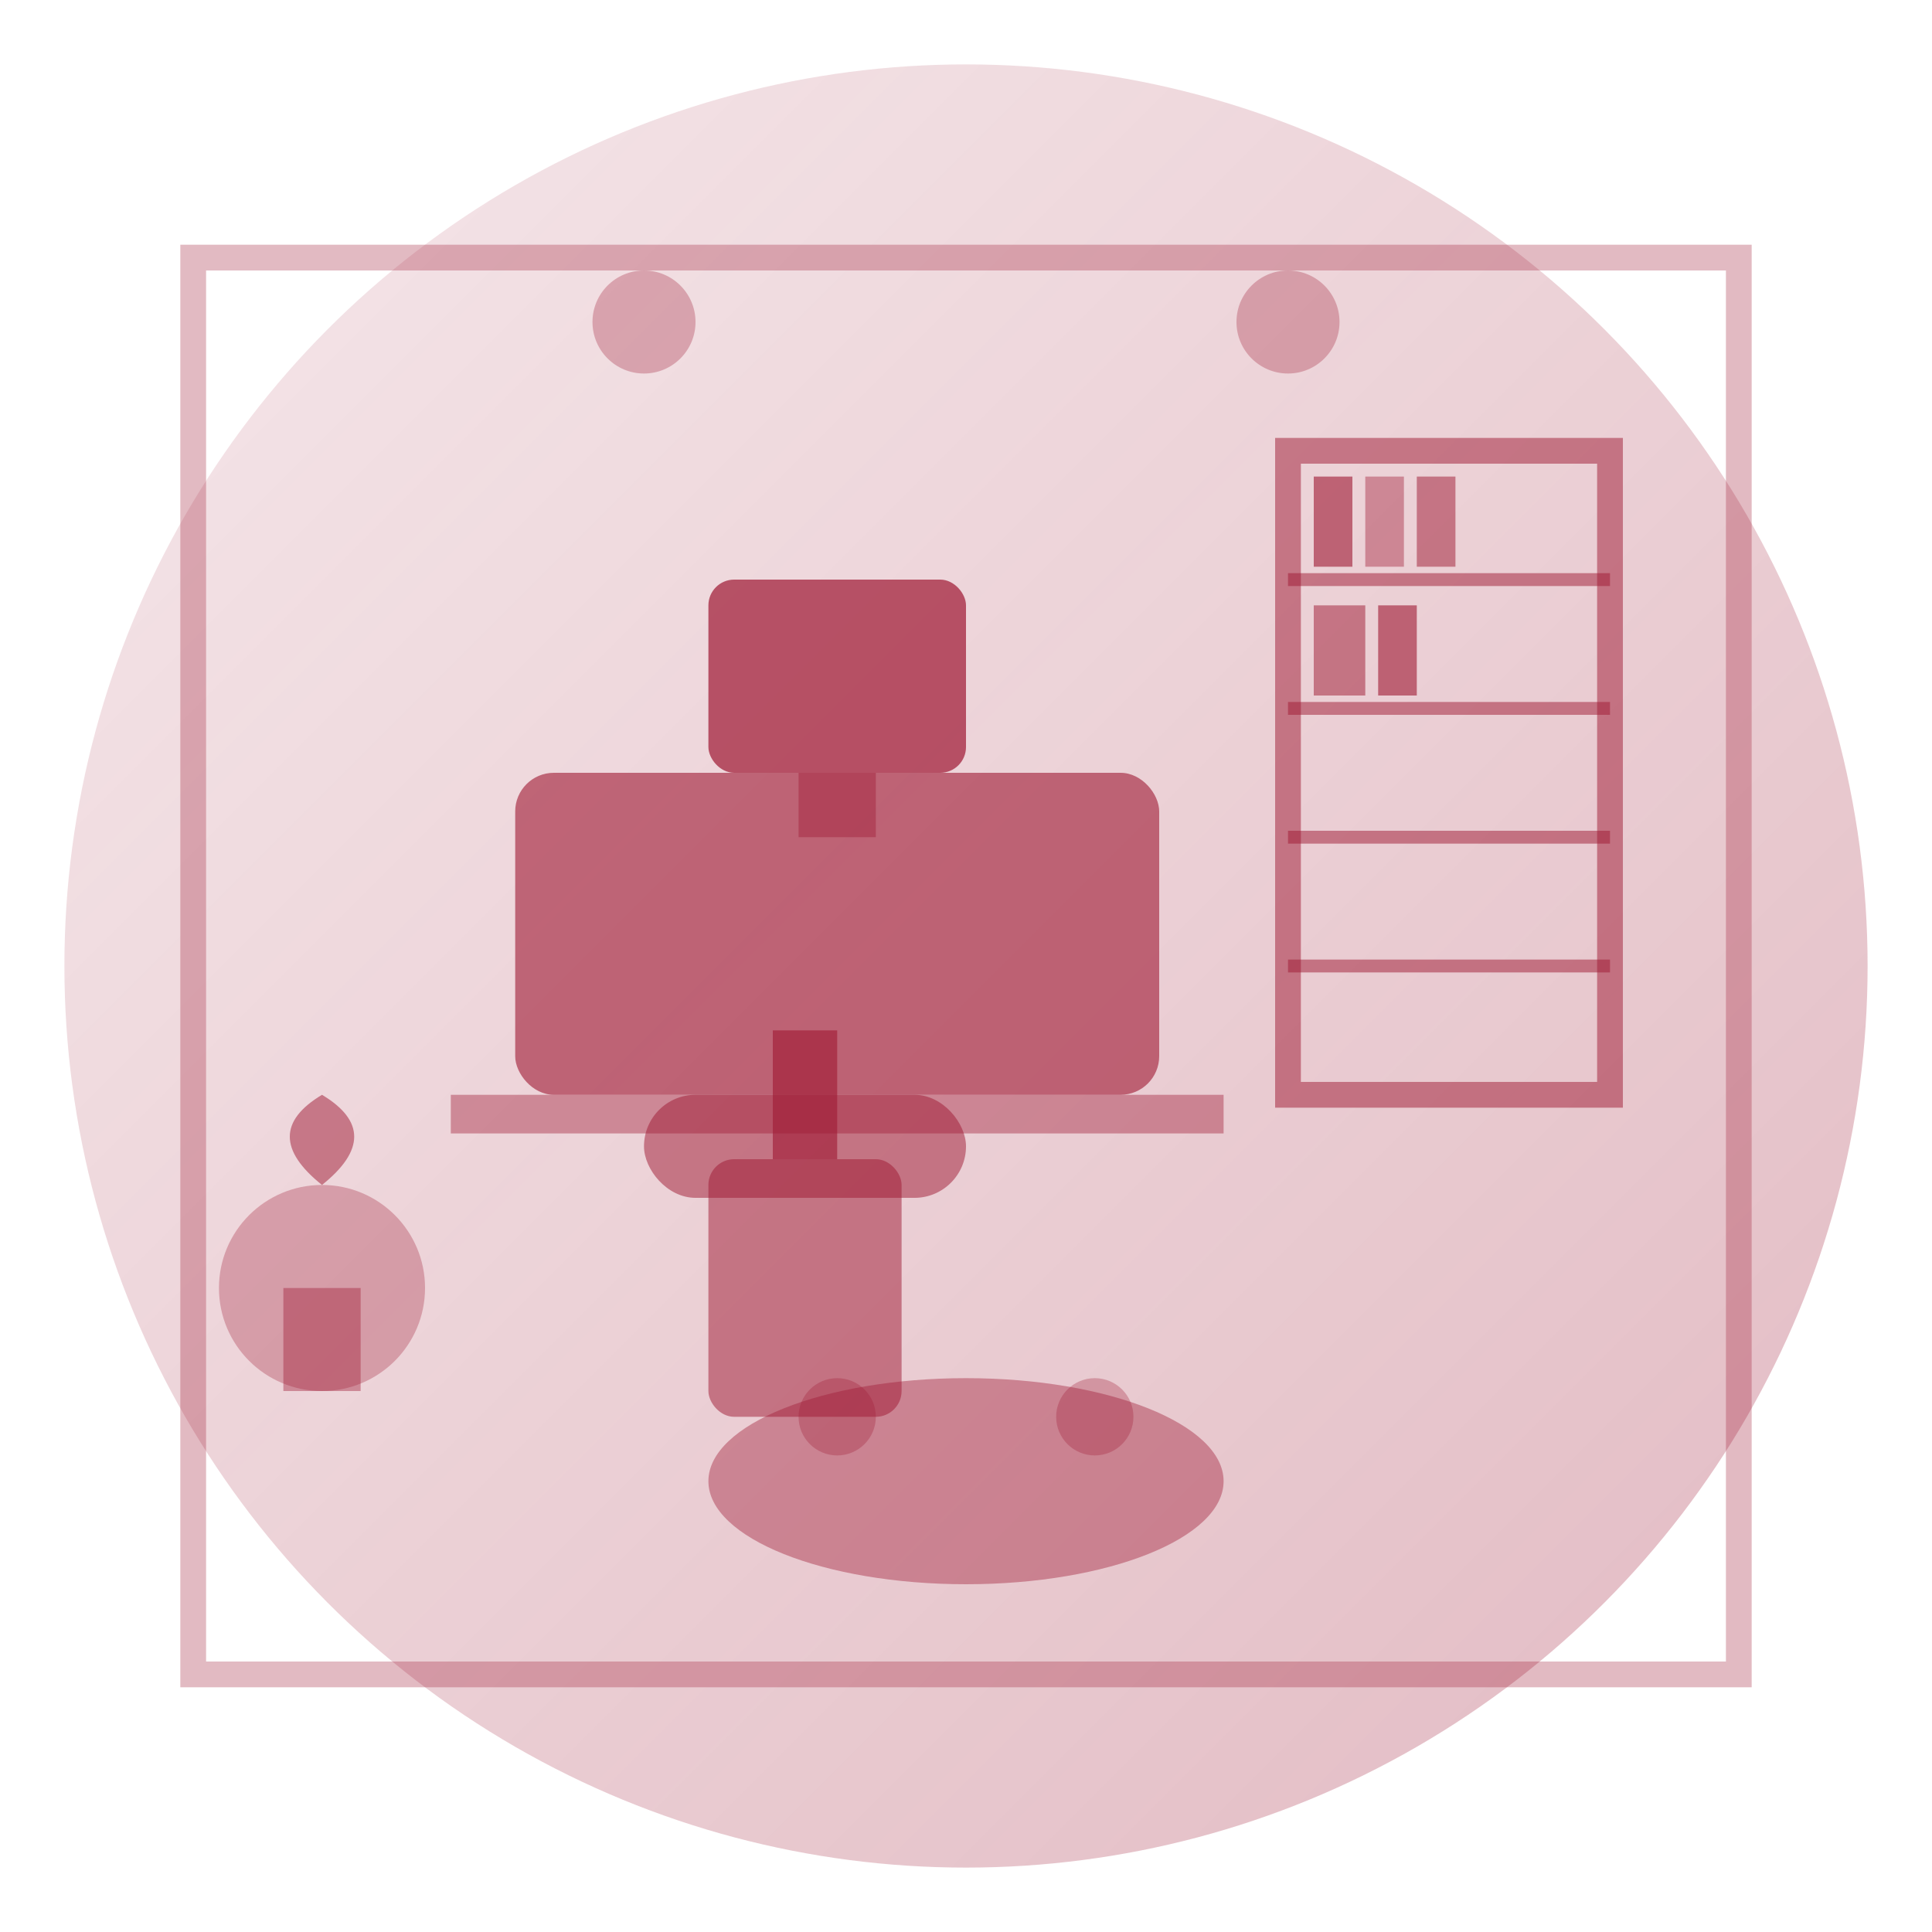 <svg width="150" height="150" viewBox="0 0 150 150" fill="none" xmlns="http://www.w3.org/2000/svg">
  <defs>
    <linearGradient id="grad2" x1="0%" y1="0%" x2="100%" y2="100%">
      <stop offset="0%" style="stop-color:#9e1833;stop-opacity:0.1" />
      <stop offset="100%" style="stop-color:#9e1833;stop-opacity:0.3" />
    </linearGradient>
  </defs>
  <circle cx="75" cy="75" r="70" fill="url(#grad2)"/>
  
  <!-- Office furniture -->
  <!-- Desk -->
  <rect x="40" y="60" width="50" height="25" rx="3" fill="#9e1833" opacity="0.6"/>
  <rect x="35" y="85" width="60" height="3" fill="#9e1833" opacity="0.4"/>
  
  <!-- Chair -->
  <rect x="55" y="90" width="15" height="20" rx="2" fill="#9e1833" opacity="0.5"/>
  <rect x="50" y="85" width="25" height="8" rx="4" fill="#9e1833" opacity="0.5"/>
  <rect x="60" y="80" width="5" height="10" fill="#9e1833" opacity="0.6"/>
  
  <!-- Monitor -->
  <rect x="55" y="45" width="20" height="15" rx="2" fill="#9e1833" opacity="0.7"/>
  <rect x="62" y="60" width="6" height="5" fill="#9e1833" opacity="0.4"/>
  
  <!-- Bookshelf -->
  <rect x="100" y="35" width="25" height="50" fill="none" stroke="#9e1833" stroke-width="2" opacity="0.5"/>
  <line x1="100" y1="45" x2="125" y2="45" stroke="#9e1833" stroke-width="1" opacity="0.5"/>
  <line x1="100" y1="55" x2="125" y2="55" stroke="#9e1833" stroke-width="1" opacity="0.5"/>
  <line x1="100" y1="65" x2="125" y2="65" stroke="#9e1833" stroke-width="1" opacity="0.5"/>
  <line x1="100" y1="75" x2="125" y2="75" stroke="#9e1833" stroke-width="1" opacity="0.5"/>
  
  <!-- Books -->
  <rect x="102" y="37" width="3" height="7" fill="#9e1833" opacity="0.6"/>
  <rect x="106" y="37" width="3" height="7" fill="#9e1833" opacity="0.4"/>
  <rect x="110" y="37" width="3" height="7" fill="#9e1833" opacity="0.5"/>
  <rect x="102" y="47" width="4" height="7" fill="#9e1833" opacity="0.5"/>
  <rect x="107" y="47" width="3" height="7" fill="#9e1833" opacity="0.6"/>
  
  <!-- Office plants -->
  <circle cx="25" cy="100" r="8" fill="#9e1833" opacity="0.3"/>
  <rect x="22" y="100" width="6" height="8" fill="#9e1833" opacity="0.4"/>
  <path d="M25 92 Q20 88 25 85 Q30 88 25 92" fill="#9e1833" opacity="0.5"/>
  
  <!-- Meeting table -->
  <ellipse cx="75" cy="115" rx="20" ry="8" fill="#9e1833" opacity="0.4"/>
  <circle cx="65" cy="110" r="3" fill="#9e1833" opacity="0.3"/>
  <circle cx="85" cy="110" r="3" fill="#9e1833" opacity="0.3"/>
  
  <!-- Ceiling lights -->
  <circle cx="50" cy="25" r="4" fill="#9e1833" opacity="0.3"/>
  <circle cx="100" cy="25" r="4" fill="#9e1833" opacity="0.3"/>
  
  <!-- Room outline -->
  <path d="M15 20 L135 20 L135 130 L15 130 Z" fill="none" stroke="#9e1833" stroke-width="2" opacity="0.3"/>
</svg>
